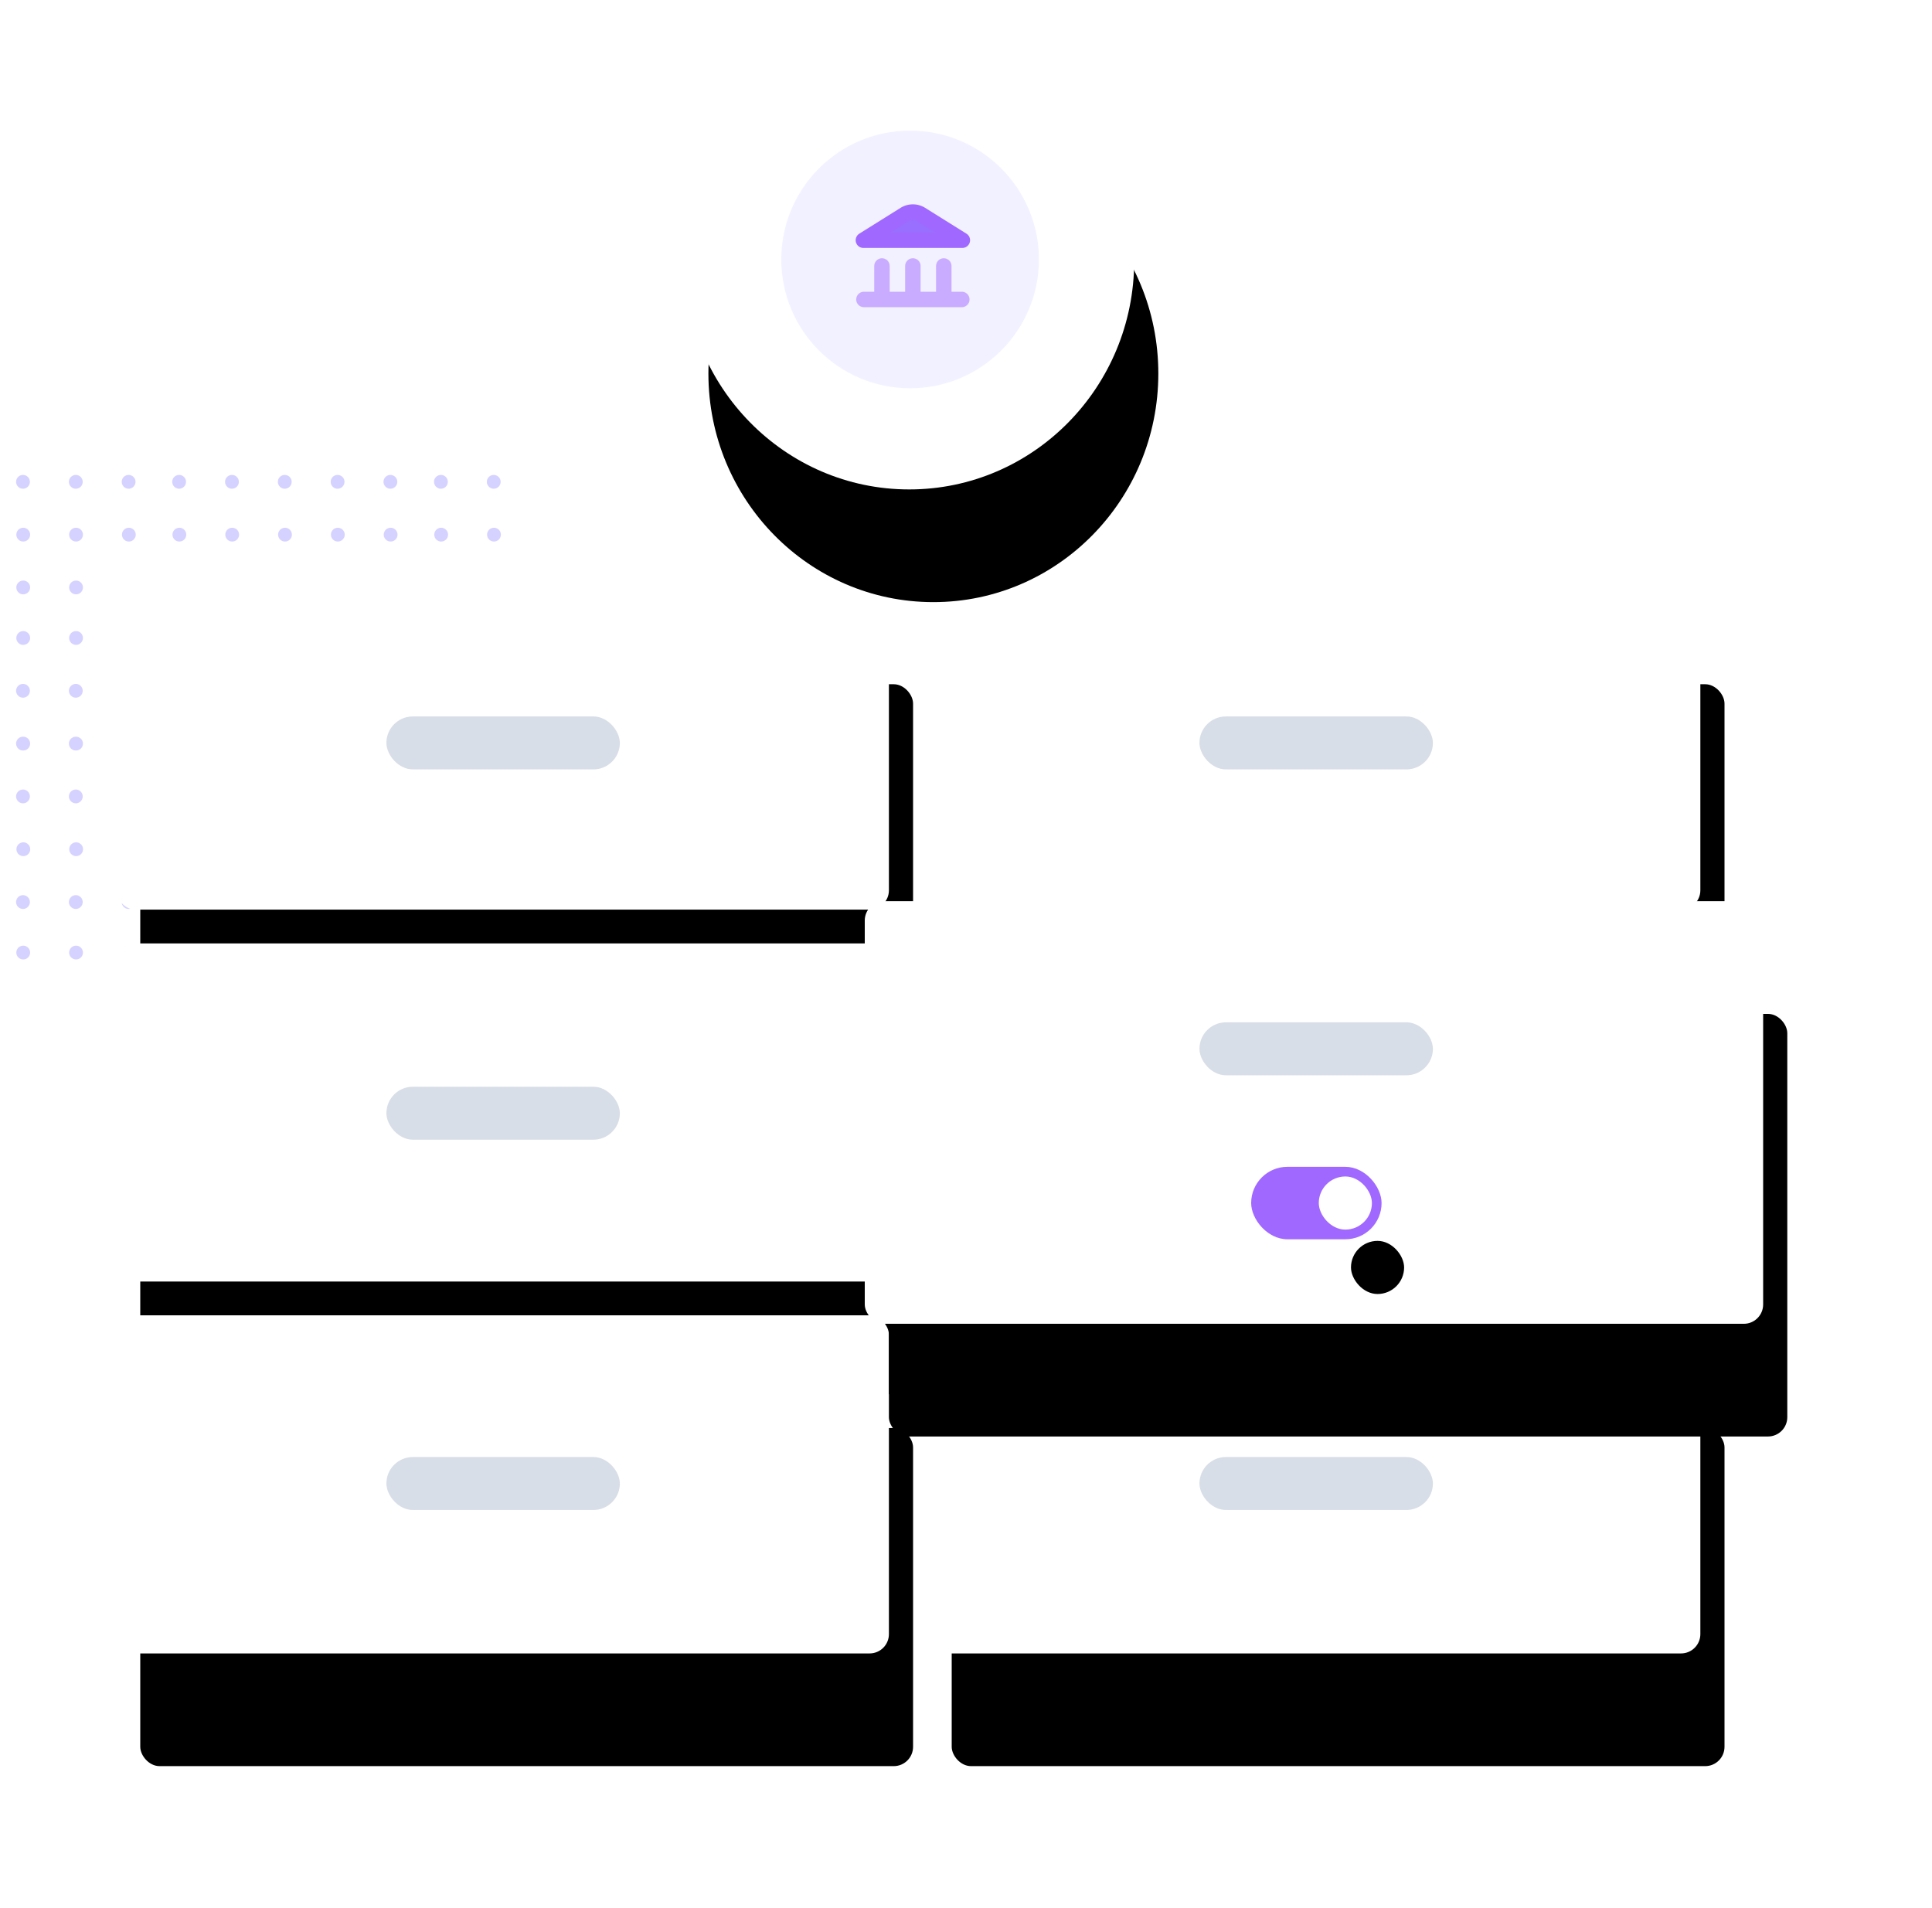 <svg width="240" height="237" xmlns="http://www.w3.org/2000/svg" xmlns:xlink="http://www.w3.org/1999/xlink"><defs><rect id="b" x="12.424" y="67" width="96" height="42" rx="2.4"/><filter x="-32.3%" y="-47.6%" width="170.8%" height="261.9%" filterUnits="objectBoundingBox" id="a"><feOffset dx="3" dy="14" in="SourceAlpha" result="shadowOffsetOuter1"/><feGaussianBlur stdDeviation="9" in="shadowOffsetOuter1" result="shadowBlurOuter1"/><feColorMatrix values="0 0 0 0 0.331 0 0 0 0 0.366 0 0 0 0 0.471 0 0 0 0.1 0" in="shadowBlurOuter1"/></filter><rect id="d" x="12.424" y="113.2" width="96" height="42" rx="2.4"/><filter x="-32.3%" y="-47.6%" width="170.8%" height="261.9%" filterUnits="objectBoundingBox" id="c"><feOffset dx="3" dy="14" in="SourceAlpha" result="shadowOffsetOuter1"/><feGaussianBlur stdDeviation="9" in="shadowOffsetOuter1" result="shadowBlurOuter1"/><feColorMatrix values="0 0 0 0 0.331 0 0 0 0 0.366 0 0 0 0 0.471 0 0 0 0.1 0" in="shadowBlurOuter1"/></filter><rect id="f" x="113.224" y="67" width="96" height="42" rx="2.4"/><filter x="-32.3%" y="-47.6%" width="170.8%" height="261.9%" filterUnits="objectBoundingBox" id="e"><feOffset dx="3" dy="14" in="SourceAlpha" result="shadowOffsetOuter1"/><feGaussianBlur stdDeviation="9" in="shadowOffsetOuter1" result="shadowBlurOuter1"/><feColorMatrix values="0 0 0 0 0.331 0 0 0 0 0.366 0 0 0 0 0.471 0 0 0 0.1 0" in="shadowBlurOuter1"/></filter><rect id="h" x="12.424" y="159.4" width="96" height="42" rx="2.4"/><filter x="-32.3%" y="-47.6%" width="170.8%" height="261.9%" filterUnits="objectBoundingBox" id="g"><feOffset dx="3" dy="14" in="SourceAlpha" result="shadowOffsetOuter1"/><feGaussianBlur stdDeviation="9" in="shadowOffsetOuter1" result="shadowBlurOuter1"/><feColorMatrix values="0 0 0 0 0.331 0 0 0 0 0.366 0 0 0 0 0.471 0 0 0 0.1 0" in="shadowBlurOuter1"/></filter><rect id="j" x="113.224" y="159.4" width="96" height="42" rx="2.4"/><filter x="-32.3%" y="-47.6%" width="170.8%" height="261.9%" filterUnits="objectBoundingBox" id="i"><feOffset dx="3" dy="14" in="SourceAlpha" result="shadowOffsetOuter1"/><feGaussianBlur stdDeviation="9" in="shadowOffsetOuter1" result="shadowBlurOuter1"/><feColorMatrix values="0 0 0 0 0.331 0 0 0 0 0.366 0 0 0 0 0.471 0 0 0 0.1 0" in="shadowBlurOuter1"/></filter><rect id="l" x="105.424" y="107.95" width="111.6" height="52.5" rx="2.4"/><filter x="-27.8%" y="-38.1%" width="160.9%" height="229.5%" filterUnits="objectBoundingBox" id="k"><feOffset dx="3" dy="14" in="SourceAlpha" result="shadowOffsetOuter1"/><feGaussianBlur stdDeviation="9" in="shadowOffsetOuter1" result="shadowBlurOuter1"/><feColorMatrix values="0 0 0 0 0.331 0 0 0 0 0.366 0 0 0 0 0.471 0 0 0 0.1 0" in="shadowBlurOuter1"/></filter><rect id="n" x="161.824" y="142.15" width="6.6" height="6.6" rx="3.3"/><filter x="-386.4%" y="-325.8%" width="993.9%" height="993.9%" filterUnits="objectBoundingBox" id="m"><feOffset dx="4" dy="8" in="SourceAlpha" result="shadowOffsetOuter1"/><feGaussianBlur stdDeviation="8.5" in="shadowOffsetOuter1" result="shadowBlurOuter1"/><feColorMatrix values="0 0 0 0 0.73 0 0 0 0 0.73 0 0 0 0 0.73 0 0 0 0.2 0" in="shadowBlurOuter1"/></filter><ellipse id="p" cx="110.946" cy="28.4" rx="27.946" ry="28.4"/><filter x="-55.5%" y="-35.2%" width="221.7%" height="219.7%" filterUnits="objectBoundingBox" id="o"><feOffset dx="3" dy="14" in="SourceAlpha" result="shadowOffsetOuter1"/><feGaussianBlur stdDeviation="9" in="shadowOffsetOuter1" result="shadowBlurOuter1"/><feColorMatrix values="0 0 0 0 0.331 0 0 0 0 0.366 0 0 0 0 0.471 0 0 0 0.1 0" in="shadowBlurOuter1"/></filter></defs><g fill="none" fill-rule="evenodd"><g transform="translate(2 4)"><path d="M59.334 113.478a.856.856 0 1 1 0 1.711.856.856 0 0 1 0-1.711zm-6.561 0a.856.856 0 1 1 0 1.711.856.856 0 0 1 0-1.711zm-6.276 0a.856.856 0 1 1 0 1.711.856.856 0 0 1 0-1.711zm-6.56 0a.856.856 0 1 1 0 1.711.856.856 0 0 1 0-1.711zm-6.562 0a.856.856 0 1 1 0 1.711.856.856 0 0 1 0-1.711zm-6.56 0a.856.856 0 1 1 0 1.711.856.856 0 0 1 0-1.711zm-6.562 0a.856.856 0 1 1 0 1.711.856.856 0 0 1 0-1.711zm-6.275 0a.856.856 0 1 1 0 1.711.856.856 0 0 1 0-1.711zm-6.561 0a.856.856 0 1 1 0 1.711.856.856 0 0 1 0-1.711zm-6.561 0a.856.856 0 1 1 0 1.711.856.856 0 0 1 0-1.711zm58.478-6.276a.856.856 0 1 1 0 1.712.856.856 0 0 1 0-1.712zm-6.561 0a.856.856 0 1 1 0 1.712.856.856 0 0 1 0-1.712zm-6.276 0a.856.856 0 1 1 0 1.712.856.856 0 0 1 0-1.712zm-6.56 0a.856.856 0 1 1 0 1.712.856.856 0 0 1 0-1.712zm-6.562 0a.856.856 0 1 1 0 1.712.856.856 0 0 1 0-1.712zm-6.56 0a.856.856 0 1 1 0 1.712.856.856 0 0 1 0-1.712zm-6.562 0a.856.856 0 1 1 0 1.712.856.856 0 0 1 0-1.712zm-6.275 0a.856.856 0 1 1 0 1.712.856.856 0 0 1 0-1.712zm-6.561 0a.856.856 0 1 1 0 1.712.856.856 0 0 1 0-1.712zm-6.561 0a.856.856 0 1 1 0 1.712.856.856 0 0 1 0-1.712zm58.478-6.56a.856.856 0 1 1 0 1.71.856.856 0 0 1 0-1.71zm-6.561 0a.856.856 0 1 1 0 1.71.856.856 0 0 1 0-1.71zm-6.276 0a.856.856 0 1 1 0 1.71.856.856 0 0 1 0-1.71zm-6.56 0a.856.856 0 1 1 0 1.71.856.856 0 0 1 0-1.71zm-6.562 0a.856.856 0 1 1 0 1.71.856.856 0 0 1 0-1.71zm-6.56 0a.856.856 0 1 1 0 1.71.856.856 0 0 1 0-1.71zm-6.562 0a.856.856 0 1 1 0 1.71.856.856 0 0 1 0-1.71zm-6.275 0a.856.856 0 1 1 0 1.71.856.856 0 0 1 0-1.71zm-6.561 0a.856.856 0 1 1 0 1.71.856.856 0 0 1 0-1.71zm-6.561 0a.856.856 0 1 1 0 1.71.856.856 0 0 1 0-1.71zm58.478-6.562a.856.856 0 1 1 0 1.712.856.856 0 0 1 0-1.712zm-6.561 0a.856.856 0 1 1 0 1.712.856.856 0 0 1 0-1.712zm-6.276 0a.856.856 0 1 1 0 1.712.856.856 0 0 1 0-1.712zm-6.56 0a.856.856 0 1 1 0 1.712.856.856 0 0 1 0-1.712zm-6.562 0a.856.856 0 1 1 0 1.712.856.856 0 0 1 0-1.712zm-6.56 0a.856.856 0 1 1 0 1.712.856.856 0 0 1 0-1.712zm-6.562 0a.856.856 0 1 1 0 1.712.856.856 0 0 1 0-1.712zm-6.275 0a.856.856 0 1 1 0 1.712.856.856 0 0 1 0-1.712zm-6.561 0a.856.856 0 1 1 0 1.712.856.856 0 0 1 0-1.712zm-6.561 0a.856.856 0 1 1 0 1.712.856.856 0 0 1 0-1.712zm58.478-6.56a.856.856 0 1 1 0 1.711.856.856 0 0 1 0-1.712zm-6.561 0a.856.856 0 1 1 0 1.711.856.856 0 0 1 0-1.712zm-6.276 0a.856.856 0 1 1 0 1.711.856.856 0 0 1 0-1.712zm-6.56 0a.856.856 0 1 1 0 1.711.856.856 0 0 1 0-1.712zm-6.562 0a.856.856 0 1 1 0 1.711.856.856 0 0 1 0-1.712zm-6.56 0a.856.856 0 1 1 0 1.711.856.856 0 0 1 0-1.712zm-6.562 0a.856.856 0 1 1 0 1.711.856.856 0 0 1 0-1.712zm-6.275 0a.856.856 0 1 1 0 1.711.856.856 0 0 1 0-1.712zm-6.561 0a.856.856 0 1 1 0 1.711.856.856 0 0 1 0-1.712zm-6.561 0a.856.856 0 1 1 0 1.711.856.856 0 0 1 0-1.712zm58.478-6.562a.856.856 0 1 1 0 1.712.856.856 0 0 1 0-1.712zm-6.561 0a.856.856 0 1 1 0 1.712.856.856 0 0 1 0-1.712zm-6.276 0a.856.856 0 1 1 0 1.712.856.856 0 0 1 0-1.712zm-6.56 0a.856.856 0 1 1 0 1.712.856.856 0 0 1 0-1.712zm-6.562 0a.856.856 0 1 1 0 1.712.856.856 0 0 1 0-1.712zm-6.56 0a.856.856 0 1 1 0 1.712.856.856 0 0 1 0-1.712zm-6.562 0a.856.856 0 1 1 0 1.712.856.856 0 0 1 0-1.712zm-6.275 0a.856.856 0 1 1 0 1.712.856.856 0 0 1 0-1.712zm-6.561 0a.856.856 0 1 1 0 1.712.856.856 0 0 1 0-1.712zm-6.561 0a.856.856 0 1 1 0 1.712.856.856 0 0 1 0-1.712zm58.478-6.556a.856.856 0 1 1 0 1.711.856.856 0 0 1 0-1.711zm-6.561 0a.856.856 0 1 1 0 1.711.856.856 0 0 1 0-1.711zm-6.276 0a.856.856 0 1 1 0 1.711.856.856 0 0 1 0-1.711zm-6.56 0a.856.856 0 1 1 0 1.711.856.856 0 0 1 0-1.711zm-6.562 0a.856.856 0 1 1 0 1.711.856.856 0 0 1 0-1.711zm-6.56 0a.856.856 0 1 1 0 1.711.856.856 0 0 1 0-1.711zm-6.562-.004a.856.856 0 1 1 0 1.711.856.856 0 0 1 0-1.711zm-6.275 0a.856.856 0 1 1 0 1.711.856.856 0 0 1 0-1.711zm-6.561 0a.856.856 0 1 1 0 1.711.856.856 0 0 1 0-1.711zm-6.561 0a.856.856 0 1 1 0 1.711.856.856 0 0 1 0-1.711zm58.478-6.276a.856.856 0 1 1 0 1.711.856.856 0 0 1 0-1.711zm-6.561 0a.856.856 0 1 1 0 1.711.856.856 0 0 1 0-1.711zm-6.276 0a.856.856 0 1 1 0 1.711.856.856 0 0 1 0-1.711zm-6.56 0a.856.856 0 1 1 0 1.711.856.856 0 0 1 0-1.711zm-6.562 0a.856.856 0 1 1 0 1.711.856.856 0 0 1 0-1.711zm-6.56 0a.856.856 0 1 1 0 1.711.856.856 0 0 1 0-1.711zm-6.562 0a.856.856 0 1 1 0 1.711.856.856 0 0 1 0-1.711zm-6.275 0a.856.856 0 1 1 0 1.711.856.856 0 0 1 0-1.711zm-6.561 0a.856.856 0 1 1 0 1.711.856.856 0 0 1 0-1.711zm-6.561 0a.856.856 0 1 1 0 1.711.856.856 0 0 1 0-1.711zm58.478-6.561a.856.856 0 1 1 0 1.711.856.856 0 0 1 0-1.711zm-6.561 0a.856.856 0 1 1 0 1.711.856.856 0 0 1 0-1.711zm-6.276 0a.856.856 0 1 1 0 1.711.856.856 0 0 1 0-1.711zm-6.56 0a.856.856 0 1 1 0 1.711.856.856 0 0 1 0-1.711zm-6.562 0a.856.856 0 1 1 0 1.711.856.856 0 0 1 0-1.711zm-6.56 0a.856.856 0 1 1 0 1.711.856.856 0 0 1 0-1.711zm-6.562 0a.856.856 0 1 1 0 1.711.856.856 0 0 1 0-1.711zm-6.275 0a.856.856 0 1 1 0 1.711.856.856 0 0 1 0-1.711zm-6.561 0a.856.856 0 1 1 0 1.711.856.856 0 0 1 0-1.711zm-6.561 0a.856.856 0 1 1 0 1.711.856.856 0 0 1 0-1.711zM59.334 55a.856.856 0 1 1 0 1.712.856.856 0 0 1 0-1.712zm-6.561 0a.856.856 0 1 1 0 1.712.856.856 0 0 1 0-1.712zm-6.276 0a.856.856 0 1 1 0 1.712.856.856 0 0 1 0-1.712zm-6.56 0a.856.856 0 1 1 0 1.712.856.856 0 0 1 0-1.712zm-6.562 0a.856.856 0 1 1 0 1.712.856.856 0 0 1 0-1.712zm-6.56 0a.856.856 0 1 1 0 1.712.856.856 0 0 1 0-1.712zm-6.562 0a.856.856 0 1 1 0 1.712.856.856 0 0 1 0-1.712zm-6.275 0a.856.856 0 1 1 0 1.712.856.856 0 0 1 0-1.712zm-6.561 0a.856.856 0 1 1 0 1.712.856.856 0 0 1 0-1.712zM.856 55a.856.856 0 1 1 0 1.712.856.856 0 0 1 0-1.712z" fill="#D5D2FF"/><use fill="#000" filter="url(#a)" xlink:href="#b"/><use fill="#FFF" xlink:href="#b"/><use fill="#000" filter="url(#c)" xlink:href="#d"/><use fill="#FFF" xlink:href="#d"/><use fill="#000" filter="url(#e)" xlink:href="#f"/><use fill="#FFF" xlink:href="#f"/><rect fill="#D8DEE7" x="46" y="85" width="29" height="6.579" rx="3.289"/><rect fill="#D8DEE7" x="46" y="131" width="29" height="6.579" rx="3.289"/><use fill="#000" filter="url(#g)" xlink:href="#h"/><use fill="#FFF" xlink:href="#h"/><rect fill="#D8DEE7" x="46" y="177" width="29" height="6.579" rx="3.289"/><use fill="#000" filter="url(#i)" xlink:href="#j"/><use fill="#FFF" xlink:href="#j"/><rect fill="#D8DEE7" x="147" y="85" width="29" height="6.579" rx="3.289"/><rect fill="#D8DEE7" x="147" y="177" width="29" height="6.579" rx="3.289"/><use fill="#000" filter="url(#k)" xlink:href="#l"/><use fill="#FFF" xlink:href="#l"/><rect fill="#A068FF" x="153.424" y="140.95" width="16.2" height="9" rx="4.5"/><g><use fill="#000" filter="url(#m)" xlink:href="#n"/><use fill="#FFF" xlink:href="#n"/></g><g><use fill="#000" filter="url(#o)" xlink:href="#p"/><use fill="#FFF" xlink:href="#p"/></g><circle fill="#F2F1FF" cx="111.056" cy="28.23" r="16"/><path d="M112.418 22.636l5.126 3.204h0-12.288l5.126-3.204a1.92 1.92 0 0 1 2.036 0z" stroke="#A068FF" stroke-width="1.92" fill="#986FFF" stroke-linecap="round" stroke-linejoin="round"/><rect fill="#D8DEE7" x="147" y="123" width="29" height="6.579" rx="3.289"/><g opacity=".5" stroke="#A068FF" stroke-linecap="round" stroke-linejoin="round" stroke-width="1.92"><path d="M105.32 33.2h12.16M107.56 29.04v3.2M111.4 29.04v3.2M115.24 29.04v3.2"/></g></g></g></svg>